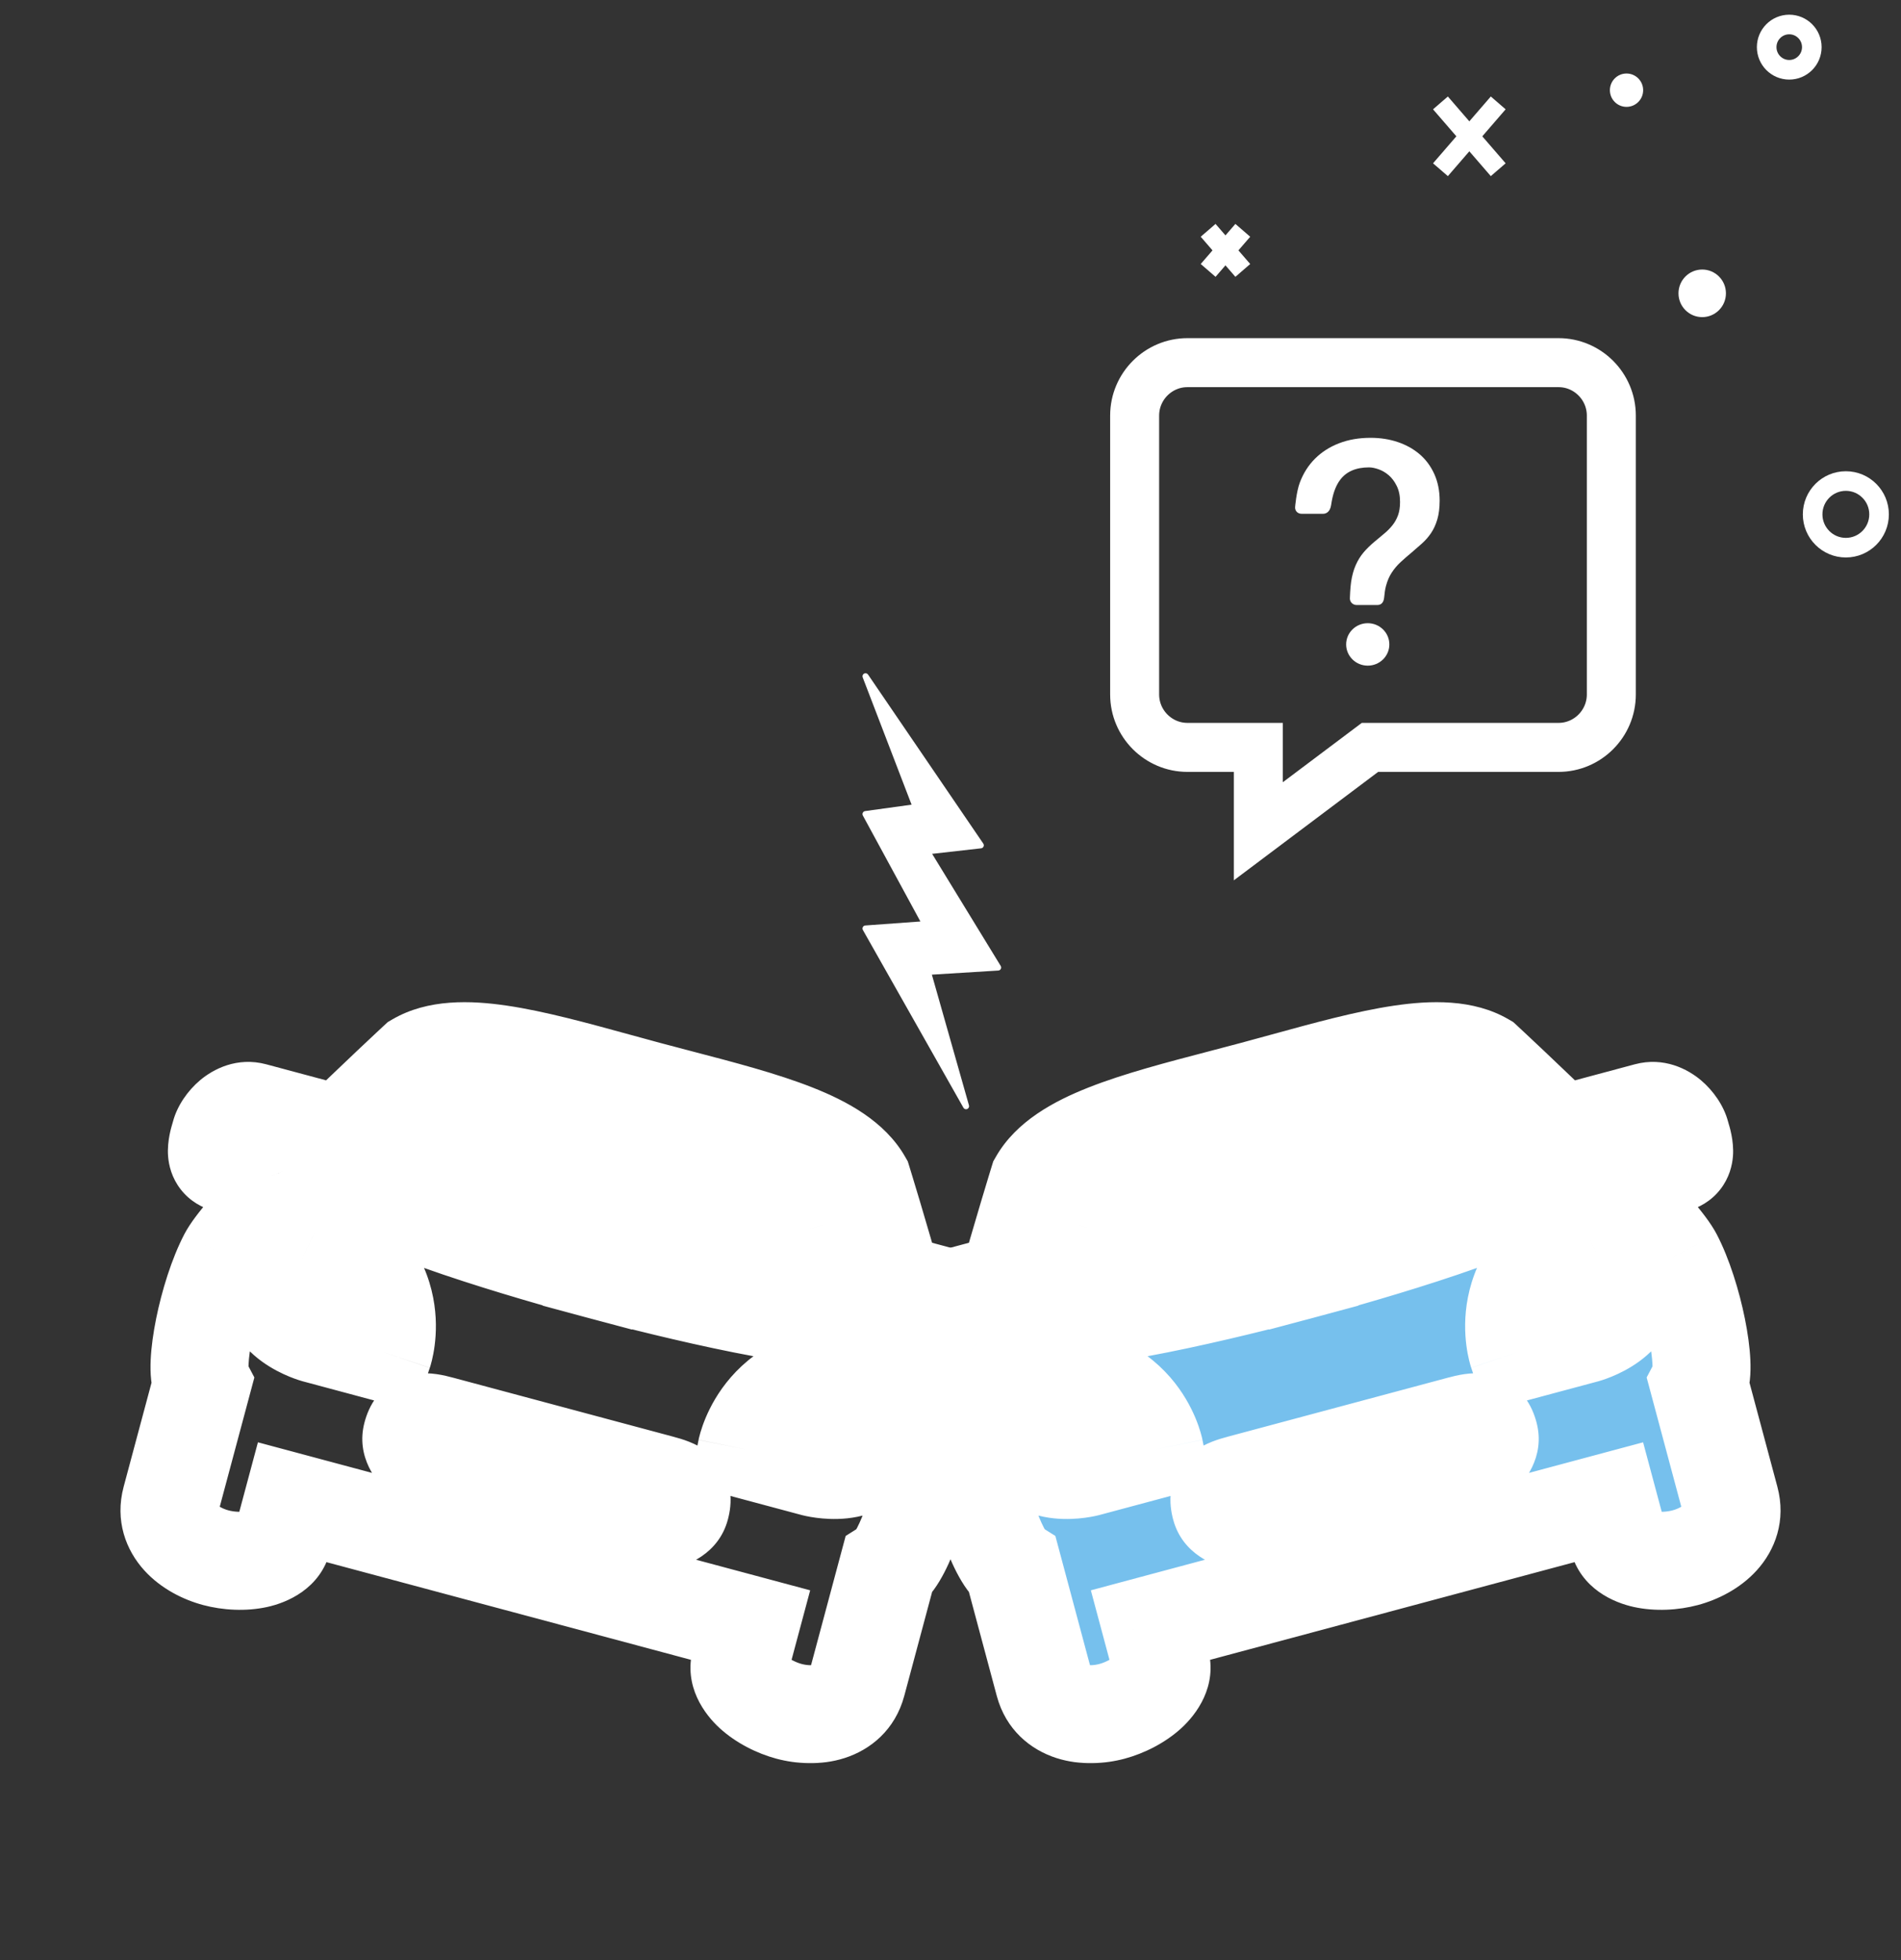 <svg width="194" height="200" viewBox="0 0 194 200" fill="none" xmlns="http://www.w3.org/2000/svg">
<rect x="0" y="0" width="194" height="200" fill="#333333" stroke="none"/>
<path d="M147 17.316L152.895 10.5" stroke="white" stroke-width="2"/>
<path d="M152.895 17.316L147 10.5" stroke="white" stroke-width="2"/>
<mask id="path-3-outside-1_3412_4969" maskUnits="userSpaceOnUse" x="11.297" y="101.252" width="96" height="79" fill="black">
<rect fill="white" x="11.297" y="101.252" width="96" height="79"/>
<path fill-rule="evenodd" clip-rule="evenodd" d="M101.726 136.934C101.978 135.995 101.635 133.718 99.927 133.261L92.936 131.387L91.454 132.184C89.747 126.055 88.027 120.5 88.027 120.5C85.664 116.367 78.136 114.397 69.31 112.088C68.27 111.816 67.213 111.54 66.145 111.254C65.074 110.966 64.019 110.677 62.981 110.392C54.184 107.979 46.683 105.921 42.57 108.32C42.57 108.32 38.303 112.271 33.76 116.725L32.875 115.294L25.885 113.421C24.176 112.963 22.741 114.763 22.489 115.702C22.465 115.793 22.436 115.891 22.407 115.993C22.13 116.953 21.727 118.353 23.13 118.729L27.73 119.961L28.533 121.987C25.959 124.668 23.88 127.024 23.248 128.232C21.199 132.151 19.738 139.466 20.622 141.14L17.45 152.979C16.61 156.113 19.376 158.22 22.017 158.928C24.657 159.635 28.261 159.235 28.849 157.04L29.857 153.28L76.557 165.793L75.549 169.553C74.961 171.748 77.882 173.897 80.523 174.604C83.164 175.312 86.612 174.87 87.452 171.736L90.624 159.897C92.227 158.889 94.619 151.824 94.805 147.405C94.861 146.043 94.238 142.963 93.35 139.355L95.057 138.002L99.657 139.234C101.061 139.61 101.412 138.196 101.652 137.227C101.678 137.123 101.702 137.025 101.726 136.934ZM76.192 147.894L83.053 149.733C83.053 149.733 88.55 151.213 89.693 146.946C90.931 142.323 89.934 140.351 88.397 140.248C77.879 139.546 76.192 147.894 76.192 147.894ZM64.38 155.13C66.28 155.639 69.041 155.272 69.449 153.749C69.857 152.225 69.118 151.869 67.365 151.399L45.014 145.41C43.261 144.941 42.441 144.879 42.033 146.403C41.625 147.926 43.833 149.624 45.733 150.133L64.38 155.13ZM42.906 113.28C46.055 110.244 47.175 110.551 51.16 111.646C52.004 111.878 52.977 112.145 54.124 112.423C59.396 113.701 63.408 114.857 64.788 115.265L64.784 115.279C64.784 115.279 64.876 115.301 65.048 115.342C65.219 115.393 65.31 115.42 65.31 115.42L65.313 115.406C66.713 115.742 70.766 116.747 75.969 118.276C77.102 118.609 78.078 118.864 78.925 119.086C82.924 120.13 84.047 120.424 85.256 124.628C86.017 127.272 88.271 134.504 88.271 134.504C82.077 135.125 64.728 130.555 61.488 129.681L61.489 129.68C61.489 129.68 61.396 129.655 61.225 129.61C61.056 129.564 60.963 129.539 60.963 129.539L60.963 129.54C57.72 128.677 40.411 123.96 35.357 120.325C35.357 120.325 40.925 115.19 42.906 113.28ZM39.123 137.961L32.262 136.123C32.262 136.123 26.761 134.656 27.905 130.39C29.143 125.768 30.993 124.558 32.376 125.238C41.836 129.888 39.123 137.961 39.123 137.961Z"/>
</mask>
<path d="M99.927 133.261L98.633 138.09V138.09L99.927 133.261ZM101.726 136.934L106.556 138.228L101.726 136.934ZM92.936 131.387L94.23 126.558L92.314 126.044L90.568 126.984L92.936 131.387ZM91.454 132.184L86.637 133.526L88.315 139.549L93.822 136.588L91.454 132.184ZM88.027 120.5L92.804 119.022L92.641 118.496L92.368 118.019L88.027 120.5ZM69.31 112.088L68.044 116.925L69.31 112.088ZM66.145 111.254L64.846 116.083L64.855 116.085L66.145 111.254ZM62.981 110.392L61.658 115.214V115.214L62.981 110.392ZM42.57 108.32L40.051 104.001L39.576 104.278L39.172 104.651L42.57 108.32ZM33.76 116.725L29.507 119.355L32.796 124.673L37.26 120.295L33.76 116.725ZM32.875 115.294L37.128 112.664L36.085 110.978L34.169 110.464L32.875 115.294ZM25.885 113.421L24.591 118.251L25.885 113.421ZM22.489 115.702L27.318 116.997L22.489 115.702ZM22.407 115.993L17.602 114.608L22.407 115.993ZM23.13 118.729L24.424 113.899L23.13 118.729ZM27.73 119.961L32.379 118.12L31.453 115.783L29.025 115.132L27.73 119.961ZM28.533 121.987L32.14 125.449L34.364 123.132L33.181 120.146L28.533 121.987ZM23.248 128.232L18.817 125.914L18.817 125.915L23.248 128.232ZM20.622 141.14L25.452 142.434L25.959 140.54L25.044 138.806L20.622 141.14ZM17.45 152.979L22.28 154.273L17.45 152.979ZM28.849 157.04L33.679 158.334L28.849 157.04ZM29.857 153.28L31.151 148.45L26.322 147.156L25.027 151.986L29.857 153.28ZM76.557 165.793L81.386 167.087L82.68 162.257L77.851 160.963L76.557 165.793ZM75.549 169.553L80.379 170.848L75.549 169.553ZM80.523 174.604L79.228 179.434L80.523 174.604ZM87.452 171.736L82.622 170.442L87.452 171.736ZM90.624 159.897L87.962 155.665L86.302 156.709L85.794 158.603L90.624 159.897ZM94.805 147.405L99.8 147.615L99.8 147.613L94.805 147.405ZM93.35 139.355L90.245 135.436L87.727 137.431L88.495 140.549L93.35 139.355ZM95.057 138.002L96.352 133.172L93.923 132.521L91.952 134.083L95.057 138.002ZM99.657 139.234L100.952 134.405H100.952L99.657 139.234ZM101.652 137.227L106.505 138.43L106.505 138.43L101.652 137.227ZM83.053 149.733L84.353 144.905L84.347 144.903L83.053 149.733ZM76.192 147.894L71.291 146.904L70.36 151.508L74.897 152.724L76.192 147.894ZM89.693 146.946L84.863 145.652L89.693 146.946ZM88.397 140.248L88.733 135.259L88.73 135.259L88.397 140.248ZM64.38 155.13L65.675 150.3L64.38 155.13ZM69.449 153.749L64.619 152.455L69.449 153.749ZM67.365 151.399L68.659 146.57L67.365 151.399ZM45.014 145.41L43.72 150.24H43.72L45.014 145.41ZM42.033 146.403L37.203 145.109L42.033 146.403ZM45.733 150.133L44.439 154.963L45.733 150.133ZM51.16 111.646L49.836 116.467V116.467L51.16 111.646ZM42.906 113.28L46.377 116.879L46.377 116.879L42.906 113.28ZM54.124 112.423L52.947 117.282L52.947 117.282L54.124 112.423ZM64.788 115.265L69.617 116.56L70.879 111.853L66.206 110.471L64.788 115.265ZM64.784 115.279L59.955 113.985L58.623 118.952L63.626 120.143L64.784 115.279ZM65.048 115.342L66.486 110.553L66.342 110.51L66.196 110.475L65.048 115.342ZM65.31 115.42L63.881 120.212L68.808 121.681L70.139 116.715L65.31 115.42ZM65.313 115.406L66.482 110.545L61.745 109.406L60.484 114.112L65.313 115.406ZM75.969 118.276L74.56 123.074L74.56 123.074L75.969 118.276ZM78.925 119.086L77.661 123.923H77.661L78.925 119.086ZM85.256 124.628L80.451 126.009L80.451 126.01L85.256 124.628ZM88.271 134.504L88.77 139.479L94.869 138.867L93.045 133.016L88.271 134.504ZM61.488 129.681L56.658 128.391L55.371 133.21L60.187 134.509L61.488 129.681ZM61.489 129.68L66.32 130.97L67.609 126.143L62.783 124.85L61.489 129.68ZM61.225 129.61L59.894 134.43L59.931 134.44L59.967 134.45L61.225 129.61ZM60.963 129.539L62.257 124.709L57.425 123.415L56.133 128.247L60.963 129.539ZM60.963 129.54L59.676 134.372L64.503 135.657L65.793 130.832L60.963 129.54ZM35.357 120.325L31.967 116.65L27.461 120.805L32.437 124.385L35.357 120.325ZM32.262 136.123L33.556 131.293L33.55 131.292L32.262 136.123ZM39.123 137.961L37.829 142.791L42.366 144.007L43.862 139.554L39.123 137.961ZM27.905 130.39L23.075 129.095L27.905 130.39ZM32.376 125.238L30.169 129.724L30.17 129.725L32.376 125.238ZM98.633 138.09C97.34 137.744 96.911 136.759 96.857 136.611C96.818 136.503 96.807 136.426 96.803 136.36C96.801 136.336 96.779 136.077 96.897 135.64L106.556 138.228C106.989 136.614 106.819 134.759 106.266 133.223C105.677 131.586 104.222 129.235 101.221 128.431L98.633 138.09ZM91.642 136.217L98.633 138.09L101.221 128.431L94.23 126.558L91.642 136.217ZM93.822 136.588L95.304 135.791L90.568 126.984L89.086 127.781L93.822 136.588ZM88.027 120.5C83.251 121.979 83.251 121.979 83.251 121.979C83.251 121.979 83.251 121.979 83.251 121.979C83.251 121.979 83.251 121.979 83.251 121.979C83.251 121.98 83.251 121.98 83.252 121.982C83.252 121.984 83.254 121.988 83.255 121.993C83.258 122.002 83.263 122.018 83.269 122.038C83.282 122.078 83.3 122.139 83.325 122.22C83.374 122.38 83.447 122.617 83.54 122.921C83.725 123.53 83.991 124.407 84.309 125.474C84.947 127.61 85.794 130.5 86.637 133.526L96.271 130.843C95.406 127.739 94.54 124.787 93.891 122.614C93.567 121.526 93.296 120.631 93.105 120.006C93.01 119.694 92.935 119.45 92.884 119.282C92.858 119.199 92.838 119.134 92.825 119.09C92.818 119.069 92.813 119.052 92.809 119.04C92.808 119.034 92.806 119.03 92.805 119.027C92.805 119.025 92.804 119.024 92.804 119.023C92.804 119.023 92.804 119.023 92.804 119.022C92.804 119.022 92.804 119.022 92.804 119.022C92.804 119.022 92.804 119.022 88.027 120.5ZM68.044 116.925C72.55 118.104 76.313 119.097 79.253 120.26C82.36 121.489 83.406 122.491 83.686 122.982L92.368 118.019C90.285 114.376 86.386 112.327 82.931 110.961C79.31 109.528 74.895 108.381 70.575 107.251L68.044 116.925ZM64.855 116.085C65.938 116.374 67.007 116.654 68.044 116.925L70.575 107.251C69.534 106.978 68.489 106.705 67.434 106.423L64.855 116.085ZM61.658 115.214C62.694 115.498 63.762 115.791 64.846 116.083L67.443 106.426C66.387 106.142 65.343 105.855 64.303 105.57L61.658 115.214ZM45.088 112.639C45.577 112.354 46.983 112.009 50.287 112.498C53.413 112.96 57.167 113.982 61.658 115.214L64.303 105.57C59.998 104.389 55.602 103.175 51.751 102.606C48.076 102.062 43.676 101.887 40.051 104.001L45.088 112.639ZM37.26 120.295C39.503 118.096 41.682 116.018 43.303 114.486C44.112 113.721 44.78 113.095 45.245 112.66C45.478 112.443 45.659 112.274 45.782 112.16C45.844 112.103 45.89 112.059 45.921 112.031C45.937 112.016 45.949 112.005 45.956 111.998C45.96 111.995 45.963 111.992 45.965 111.991C45.965 111.99 45.966 111.989 45.967 111.989C45.967 111.989 45.967 111.989 45.967 111.989C45.967 111.988 45.967 111.989 45.967 111.988C45.967 111.989 45.967 111.989 42.57 108.32C39.172 104.651 39.172 104.651 39.172 104.651C39.172 104.651 39.172 104.652 39.172 104.652C39.172 104.652 39.171 104.652 39.171 104.652C39.17 104.653 39.169 104.654 39.168 104.655C39.166 104.657 39.163 104.66 39.158 104.664C39.149 104.673 39.136 104.685 39.12 104.7C39.086 104.731 39.037 104.777 38.972 104.837C38.844 104.956 38.657 105.13 38.419 105.353C37.942 105.799 37.259 106.438 36.434 107.218C34.786 108.776 32.56 110.899 30.259 113.155L37.26 120.295ZM28.622 117.923L29.507 119.355L38.013 114.096L37.128 112.664L28.622 117.923ZM24.591 118.251L31.581 120.124L34.169 110.464L27.179 108.591L24.591 118.251ZM27.318 116.997C27.201 117.434 27.053 117.647 27.04 117.667C27.003 117.723 26.955 117.783 26.867 117.857C26.745 117.96 25.882 118.597 24.591 118.251L27.179 108.591C24.179 107.788 21.744 109.095 20.414 110.218C19.166 111.272 18.092 112.794 17.659 114.408L27.318 116.997ZM27.211 117.378C27.238 117.286 27.28 117.141 27.318 116.997L17.659 114.408C17.649 114.445 17.635 114.495 17.602 114.608L27.211 117.378ZM24.424 113.899C24.911 114.03 25.692 114.386 26.329 115.203C26.94 115.987 27.091 116.775 27.124 117.194C27.153 117.58 27.098 117.808 27.107 117.76C27.115 117.72 27.134 117.646 27.211 117.378L17.602 114.608C17.529 114.863 17.03 116.373 17.153 117.966C17.226 118.901 17.522 120.17 18.443 121.352C19.391 122.568 20.648 123.24 21.836 123.558L24.424 113.899ZM29.025 115.132L24.424 113.899L21.836 123.558L26.436 124.791L29.025 115.132ZM33.181 120.146L32.379 118.12L23.082 121.803L23.884 123.828L33.181 120.146ZM27.678 130.549C27.654 130.595 27.72 130.468 27.98 130.121C28.218 129.803 28.543 129.4 28.96 128.914C29.794 127.94 30.885 126.757 32.14 125.449L24.925 118.524C23.607 119.898 22.372 121.233 21.364 122.41C20.451 123.476 19.426 124.751 18.817 125.914L27.678 130.549ZM25.044 138.806C25.36 139.405 25.379 139.827 25.367 139.716C25.364 139.686 25.352 139.523 25.366 139.195C25.396 138.544 25.514 137.617 25.736 136.518C26.191 134.266 26.946 131.95 27.679 130.548L18.817 125.915C17.501 128.432 16.501 131.733 15.934 134.537C15.646 135.967 15.437 137.427 15.377 138.741C15.347 139.395 15.35 140.109 15.428 140.814C15.497 141.44 15.664 142.457 16.201 143.474L25.044 138.806ZM22.28 154.273L25.452 142.434L15.793 139.846L12.62 151.685L22.28 154.273ZM23.311 154.098C23.027 154.022 22.749 153.91 22.515 153.779C22.277 153.645 22.16 153.535 22.126 153.498C22.099 153.469 22.19 153.558 22.252 153.779C22.282 153.887 22.297 153.997 22.297 154.1C22.297 154.201 22.283 154.262 22.28 154.273L12.62 151.685C11.692 155.149 12.856 158.169 14.731 160.229C16.451 162.119 18.736 163.225 20.723 163.758L23.311 154.098ZM24.02 155.746C24.217 155.009 24.664 154.535 24.969 154.314C25.219 154.132 25.327 154.146 25.132 154.188C24.96 154.226 24.675 154.258 24.308 154.244C23.946 154.23 23.596 154.175 23.311 154.098L20.723 163.758C22.709 164.29 25.087 164.436 27.273 163.957C29.266 163.52 32.66 162.137 33.679 158.334L24.02 155.746ZM25.027 151.986L24.02 155.746L33.679 158.334L34.687 154.574L25.027 151.986ZM80.379 170.848L81.386 167.087L71.727 164.499L70.719 168.259L80.379 170.848ZM81.817 169.775C81.531 169.698 81.201 169.571 80.88 169.402C80.556 169.231 80.325 169.061 80.194 168.942C80.047 168.808 80.147 168.85 80.273 169.133C80.427 169.476 80.576 170.11 80.379 170.848L70.719 168.259C69.701 172.062 71.948 174.956 73.456 176.331C75.11 177.839 77.242 178.902 79.228 179.434L81.817 169.775ZM82.622 170.442C82.625 170.431 82.643 170.371 82.694 170.283C82.745 170.195 82.813 170.107 82.893 170.028C83.057 169.868 83.18 169.836 83.143 169.848C83.095 169.863 82.939 169.9 82.666 169.896C82.398 169.893 82.1 169.851 81.817 169.775L79.228 179.434C81.215 179.966 83.747 180.151 86.183 179.374C88.836 178.528 91.353 176.494 92.281 173.03L82.622 170.442ZM85.794 158.603L82.622 170.442L92.281 173.03L95.454 161.191L85.794 158.603ZM89.809 147.195C89.743 148.776 89.238 151.16 88.506 153.337C88.149 154.399 87.788 155.262 87.488 155.84C87.337 156.132 87.245 156.267 87.227 156.292C87.161 156.381 87.389 156.025 87.962 155.665L93.286 164.129C94.26 163.517 94.913 162.72 95.286 162.212C95.706 161.64 96.065 161.024 96.366 160.442C96.972 159.274 97.521 157.905 97.985 156.523C98.897 153.811 99.681 150.452 99.8 147.615L89.809 147.195ZM88.495 140.549C88.928 142.309 89.281 143.88 89.516 145.14C89.634 145.769 89.714 146.281 89.762 146.675C89.813 147.106 89.807 147.248 89.809 147.197L99.8 147.613C99.855 146.302 99.604 144.686 99.347 143.305C99.062 141.782 98.66 140.008 98.205 138.16L88.495 140.549ZM91.952 134.083L90.245 135.436L96.456 143.273L98.163 141.92L91.952 134.083ZM100.952 134.405L96.352 133.172L93.763 142.831L98.363 144.064L100.952 134.405ZM96.799 136.024C96.732 136.295 96.711 136.369 96.698 136.407C96.682 136.453 96.748 136.228 96.967 135.909C97.204 135.562 97.729 134.955 98.65 134.582C99.61 134.192 100.465 134.274 100.952 134.405L98.363 144.064C99.552 144.382 100.977 144.428 102.405 143.85C103.794 143.287 104.685 142.336 105.215 141.562C106.118 140.245 106.441 138.687 106.505 138.43L96.799 136.024ZM96.897 135.64C96.858 135.785 96.822 135.931 96.799 136.024L106.505 138.43C106.534 138.315 106.546 138.265 106.556 138.228L96.897 135.64ZM84.347 144.903L77.486 143.065L74.897 152.724L81.759 154.562L84.347 144.903ZM84.863 145.652C84.862 145.657 84.89 145.555 84.995 145.407C85.1 145.258 85.23 145.137 85.355 145.051C85.576 144.901 85.657 144.941 85.409 144.968C85.177 144.993 84.882 144.981 84.599 144.942C84.471 144.925 84.373 144.906 84.322 144.895C84.297 144.89 84.285 144.887 84.289 144.888C84.291 144.889 84.297 144.89 84.308 144.893C84.313 144.894 84.319 144.896 84.327 144.898C84.331 144.899 84.335 144.9 84.339 144.901C84.341 144.902 84.343 144.902 84.346 144.903C84.347 144.903 84.348 144.904 84.349 144.904C84.351 144.904 84.353 144.905 83.053 149.733C81.753 154.561 81.755 154.561 81.757 154.562C81.757 154.562 81.759 154.563 81.761 154.563C81.763 154.564 81.766 154.564 81.769 154.565C81.775 154.567 81.781 154.568 81.787 154.57C81.8 154.573 81.814 154.577 81.829 154.581C81.861 154.589 81.898 154.598 81.94 154.608C82.025 154.629 82.133 154.654 82.261 154.681C82.514 154.734 82.855 154.798 83.26 154.852C84.043 154.958 85.194 155.049 86.479 154.911C87.748 154.774 89.418 154.385 90.991 153.312C92.668 152.168 93.931 150.447 94.522 148.24L84.863 145.652ZM88.061 145.236C87.359 145.189 86.603 144.897 86.005 144.339C85.452 143.821 85.287 143.313 85.252 143.181C85.219 143.057 85.271 143.169 85.24 143.626C85.21 144.069 85.109 144.732 84.863 145.652L94.522 148.24C95.235 145.58 95.531 142.936 94.919 140.623C94.598 139.408 93.972 138.098 92.838 137.037C91.661 135.935 90.204 135.358 88.733 135.259L88.061 145.236ZM76.192 147.894C81.092 148.885 81.092 148.888 81.091 148.891C81.091 148.891 81.09 148.894 81.09 148.896C81.089 148.9 81.089 148.903 81.088 148.907C81.086 148.914 81.085 148.92 81.084 148.926C81.081 148.938 81.079 148.949 81.077 148.957C81.073 148.975 81.071 148.985 81.07 148.99C81.067 148.998 81.071 148.983 81.082 148.947C81.103 148.873 81.151 148.725 81.233 148.529C81.401 148.126 81.684 147.594 82.125 147.087C82.841 146.262 84.376 144.991 88.064 145.237L88.73 135.259C81.9 134.803 77.332 137.355 74.575 140.529C73.279 142.021 72.483 143.532 72.006 144.673C71.766 145.248 71.599 145.747 71.487 146.127C71.431 146.318 71.388 146.481 71.356 146.612C71.34 146.677 71.327 146.735 71.316 146.783C71.311 146.808 71.306 146.83 71.302 146.85C71.3 146.86 71.298 146.87 71.296 146.879C71.295 146.883 71.294 146.887 71.293 146.892C71.293 146.894 71.292 146.897 71.292 146.898C71.291 146.901 71.291 146.904 76.192 147.894ZM64.619 152.455C64.892 151.436 65.518 150.838 65.897 150.574C66.237 150.338 66.453 150.306 66.385 150.321C66.345 150.33 66.222 150.349 66.043 150.344C65.864 150.34 65.731 150.315 65.675 150.3L63.086 159.959C64.787 160.415 66.77 160.481 68.563 160.081C70.02 159.756 73.319 158.624 74.279 155.043L64.619 152.455ZM66.07 156.229C66.261 156.28 66.398 156.319 66.502 156.351C66.607 156.383 66.644 156.398 66.637 156.395C66.632 156.393 66.538 156.356 66.394 156.273C66.249 156.188 66.015 156.035 65.758 155.789C65.154 155.21 64.731 154.416 64.6 153.567C64.545 153.204 64.555 152.916 64.573 152.739C64.59 152.564 64.617 152.462 64.619 152.455L74.279 155.043C74.475 154.311 74.669 153.248 74.484 152.043C74.274 150.684 73.634 149.486 72.677 148.569C71.836 147.763 70.92 147.337 70.338 147.105C69.737 146.866 69.121 146.693 68.659 146.57L66.07 156.229ZM46.862 147.697C46.86 147.705 46.833 147.807 46.76 147.967C46.687 148.13 46.552 148.385 46.322 148.671C45.783 149.341 45.02 149.817 44.208 150.016C43.863 150.1 43.584 150.116 43.416 150.116C43.251 150.116 43.151 150.102 43.145 150.101C43.138 150.1 43.178 150.105 43.285 150.13C43.391 150.154 43.53 150.189 43.72 150.24L46.308 140.581C45.846 140.457 45.226 140.298 44.587 140.205C43.966 140.115 42.96 140.026 41.83 140.303C40.543 140.618 39.389 141.334 38.527 142.407C37.763 143.358 37.4 144.375 37.203 145.109L46.862 147.697ZM47.027 145.303C46.971 145.288 46.843 145.243 46.686 145.158C46.528 145.072 46.43 144.994 46.4 144.966C46.349 144.919 46.52 145.054 46.696 145.429C46.892 145.846 47.136 146.678 46.862 147.697L37.203 145.109C36.243 148.691 38.536 151.321 39.635 152.33C40.988 153.573 42.738 154.507 44.439 154.963L47.027 145.303ZM52.484 106.824C50.882 106.384 48.45 105.619 46.019 105.963C43.198 106.362 41.157 108.02 39.435 109.681L46.377 116.879C47.804 115.503 47.897 115.797 47.42 115.864C47.26 115.887 47.276 115.844 47.702 115.925C48.175 116.015 48.775 116.176 49.836 116.467L52.484 106.824ZM55.302 107.564C54.236 107.305 53.329 107.057 52.484 106.824L49.836 116.467C50.679 116.699 51.717 116.984 52.947 117.282L55.302 107.564ZM66.206 110.471C64.769 110.045 60.674 108.866 55.302 107.564L52.947 117.282C58.117 118.536 62.047 119.668 63.369 120.06L66.206 110.471ZM69.614 116.574L69.617 116.56L59.958 113.971L59.955 113.985L69.614 116.574ZM66.196 110.475C66.112 110.456 66.048 110.44 66.005 110.43C65.984 110.425 65.968 110.421 65.957 110.419C65.952 110.418 65.948 110.417 65.945 110.416C65.944 110.416 65.943 110.416 65.943 110.415C65.943 110.415 65.942 110.415 65.942 110.415C65.942 110.415 65.942 110.415 65.942 110.415C65.942 110.415 65.942 110.415 65.942 110.415C65.942 110.415 65.942 110.415 65.942 110.415C65.942 110.415 65.942 110.415 65.942 110.415C65.942 110.415 65.942 110.415 64.784 115.279C63.626 120.143 63.626 120.143 63.626 120.143C63.626 120.143 63.626 120.143 63.626 120.143C63.626 120.143 63.626 120.143 63.626 120.143C63.626 120.143 63.626 120.143 63.626 120.143C63.626 120.143 63.626 120.143 63.626 120.143C63.627 120.144 63.627 120.144 63.627 120.144C63.628 120.144 63.63 120.144 63.631 120.145C63.635 120.145 63.639 120.147 63.645 120.148C63.657 120.151 63.675 120.155 63.698 120.161C63.745 120.172 63.812 120.188 63.9 120.208L66.196 110.475ZM65.31 115.42C66.738 110.629 66.738 110.629 66.738 110.629C66.738 110.629 66.738 110.629 66.739 110.629C66.739 110.629 66.739 110.629 66.739 110.629C66.739 110.629 66.739 110.629 66.739 110.629C66.739 110.629 66.739 110.629 66.738 110.629C66.738 110.629 66.738 110.629 66.738 110.628C66.737 110.628 66.737 110.628 66.735 110.628C66.733 110.627 66.729 110.626 66.724 110.624C66.713 110.621 66.697 110.616 66.676 110.61C66.633 110.597 66.57 110.578 66.486 110.553L63.611 120.131C63.697 120.157 63.764 120.177 63.81 120.19C63.833 120.197 63.85 120.202 63.862 120.206C63.868 120.208 63.872 120.209 63.876 120.21C63.877 120.211 63.878 120.211 63.879 120.211C63.88 120.211 63.88 120.211 63.88 120.212C63.88 120.212 63.88 120.212 63.881 120.212C63.881 120.212 63.881 120.212 63.881 120.212C63.881 120.212 63.881 120.212 63.881 120.212C63.881 120.212 63.881 120.212 63.881 120.212C63.881 120.212 63.881 120.212 65.31 115.42ZM60.484 114.112L60.48 114.126L70.139 116.715L70.143 116.701L60.484 114.112ZM77.379 113.479C72.076 111.921 67.94 110.895 66.482 110.545L64.145 120.268C65.486 120.59 69.455 121.574 74.56 123.074L77.379 113.479ZM80.189 114.248C79.341 114.026 78.431 113.788 77.379 113.479L74.56 123.074C75.773 123.43 76.815 123.702 77.661 123.923L80.189 114.248ZM90.061 123.246C89.4 120.947 88.462 118.491 86.219 116.735C84.286 115.221 81.797 114.668 80.189 114.248L77.661 123.923C78.726 124.201 79.326 124.362 79.781 124.521C80.189 124.664 80.182 124.709 80.055 124.609C79.675 124.312 79.903 124.104 80.451 126.009L90.061 123.246ZM88.271 134.504C93.045 133.016 93.045 133.016 93.045 133.015C93.045 133.015 93.045 133.015 93.045 133.015C93.045 133.015 93.044 133.015 93.044 133.014C93.044 133.014 93.044 133.012 93.043 133.011C93.042 133.007 93.041 133.002 93.038 132.995C93.034 132.982 93.028 132.962 93.02 132.935C93.003 132.882 92.979 132.803 92.947 132.702C92.884 132.5 92.794 132.209 92.682 131.85C92.46 131.133 92.155 130.15 91.827 129.085C91.165 126.937 90.426 124.514 90.061 123.246L80.451 126.01C80.847 127.385 81.615 129.901 82.27 132.029C82.601 133.103 82.908 134.093 83.132 134.815C83.244 135.176 83.335 135.469 83.399 135.673C83.43 135.775 83.455 135.855 83.472 135.909C83.481 135.936 83.487 135.957 83.491 135.971C83.493 135.977 83.495 135.983 83.496 135.986C83.497 135.988 83.497 135.99 83.498 135.99C83.498 135.991 83.498 135.991 83.498 135.992C83.498 135.992 83.498 135.992 83.498 135.992C83.498 135.992 83.498 135.992 88.271 134.504ZM60.187 134.509C61.841 134.955 67.087 136.342 72.731 137.543C75.55 138.143 78.528 138.71 81.239 139.087C83.841 139.449 86.589 139.697 88.77 139.479L87.773 129.529C86.857 129.621 85.113 129.53 82.618 129.183C80.233 128.851 77.51 128.336 74.813 127.762C69.424 126.615 64.375 125.281 62.79 124.853L60.187 134.509ZM56.658 128.39L56.658 128.391L66.319 130.971L66.32 130.97L56.658 128.39ZM59.967 134.45C60.046 134.47 60.106 134.486 60.144 134.496C60.164 134.501 60.178 134.505 60.186 134.507C60.19 134.508 60.193 134.509 60.195 134.509C60.195 134.51 60.196 134.51 60.196 134.51C60.196 134.51 60.196 134.51 60.195 134.51C60.195 134.51 60.195 134.51 60.195 134.509C60.195 134.509 60.195 134.509 60.195 134.509C60.195 134.509 60.195 134.509 60.195 134.509C60.195 134.509 60.195 134.509 60.195 134.509C60.195 134.509 60.195 134.509 61.489 129.68C62.783 124.85 62.783 124.85 62.783 124.85C62.783 124.85 62.783 124.85 62.783 124.85C62.783 124.85 62.783 124.85 62.783 124.85C62.782 124.85 62.782 124.85 62.782 124.85C62.782 124.85 62.782 124.85 62.782 124.85C62.781 124.85 62.78 124.849 62.78 124.849C62.778 124.849 62.776 124.848 62.774 124.848C62.77 124.847 62.764 124.845 62.757 124.843C62.743 124.839 62.723 124.834 62.698 124.827C62.647 124.814 62.575 124.795 62.483 124.771L59.967 134.45ZM60.963 129.539C59.669 134.369 59.669 134.369 59.669 134.369C59.669 134.369 59.669 134.369 59.669 134.369C59.669 134.369 59.669 134.368 59.669 134.368C59.669 134.368 59.669 134.368 59.669 134.368C59.669 134.368 59.669 134.368 59.668 134.368C59.668 134.368 59.668 134.368 59.668 134.368C59.668 134.368 59.669 134.368 59.669 134.369C59.671 134.369 59.674 134.37 59.678 134.371C59.686 134.373 59.7 134.377 59.719 134.382C59.758 134.392 59.817 134.409 59.894 134.43L62.556 124.791C62.465 124.766 62.393 124.746 62.342 124.732C62.317 124.725 62.297 124.72 62.283 124.716C62.276 124.714 62.27 124.713 62.266 124.712C62.264 124.711 62.262 124.71 62.26 124.71C62.26 124.71 62.259 124.71 62.259 124.71C62.258 124.71 62.258 124.709 62.258 124.709C62.258 124.709 62.258 124.709 62.258 124.709C62.258 124.709 62.257 124.709 62.257 124.709C62.257 124.709 62.257 124.709 62.257 124.709C62.257 124.709 62.257 124.709 60.963 129.539ZM65.793 130.832L65.793 130.831L56.133 128.247L56.133 128.248L65.793 130.832ZM32.437 124.385C34.217 125.665 36.721 126.824 39.155 127.811C41.692 128.84 44.554 129.838 47.295 130.728C52.784 132.51 58.02 133.931 59.676 134.372L62.249 124.709C60.663 124.286 55.623 122.918 50.383 121.216C47.76 120.365 45.145 119.449 42.913 118.544C40.579 117.597 39.024 116.804 38.276 116.266L32.437 124.385ZM39.435 109.681C38.485 110.597 36.634 112.325 34.986 113.855C34.17 114.613 33.415 115.312 32.863 115.822C32.588 116.077 32.364 116.284 32.208 116.427C32.13 116.499 32.07 116.555 32.029 116.593C32.009 116.611 31.993 116.626 31.983 116.635C31.977 116.64 31.974 116.644 31.971 116.646C31.97 116.648 31.969 116.648 31.968 116.649C31.968 116.649 31.967 116.65 31.967 116.65C31.967 116.65 31.967 116.65 31.967 116.65C31.967 116.65 31.967 116.65 35.357 120.325C38.747 124.001 38.747 124.001 38.747 124.001C38.747 124.001 38.747 124.001 38.747 124.001C38.747 124 38.747 124 38.748 124C38.748 123.999 38.749 123.998 38.751 123.997C38.754 123.994 38.758 123.991 38.763 123.986C38.774 123.976 38.79 123.961 38.811 123.942C38.852 123.903 38.913 123.847 38.992 123.775C39.149 123.63 39.375 123.421 39.652 123.164C40.207 122.651 40.968 121.947 41.791 121.183C43.423 119.667 45.346 117.873 46.377 116.879L39.435 109.681ZM30.968 140.952L37.829 142.791L40.417 133.132L33.556 131.293L30.968 140.952ZM23.075 129.095C22.483 131.303 22.717 133.424 23.598 135.253C24.423 136.969 25.674 138.141 26.705 138.894C27.749 139.656 28.791 140.153 29.523 140.453C29.901 140.608 30.227 140.723 30.474 140.804C30.598 140.844 30.703 140.877 30.787 140.901C30.829 140.914 30.866 140.924 30.897 140.933C30.913 140.937 30.927 140.941 30.939 140.945C30.946 140.947 30.952 140.948 30.957 140.95C30.96 140.95 30.963 140.951 30.966 140.952C30.967 140.952 30.969 140.953 30.969 140.953C30.971 140.953 30.973 140.954 32.262 136.123C33.55 131.292 33.552 131.292 33.554 131.293C33.554 131.293 33.556 131.293 33.557 131.294C33.559 131.294 33.562 131.295 33.564 131.295C33.568 131.296 33.572 131.298 33.576 131.299C33.583 131.301 33.59 131.302 33.595 131.304C33.605 131.307 33.611 131.308 33.613 131.309C33.617 131.31 33.606 131.307 33.581 131.299C33.532 131.283 33.438 131.25 33.318 131.201C33.053 131.093 32.792 130.956 32.604 130.818C32.402 130.671 32.493 130.676 32.609 130.917C32.674 131.054 32.726 131.224 32.743 131.406C32.759 131.586 32.733 131.689 32.734 131.684L23.075 129.095ZM34.582 120.751C33.259 120.1 31.707 119.87 30.135 120.236C28.622 120.588 27.425 121.409 26.539 122.301C24.854 123.998 23.788 126.436 23.075 129.095L32.734 131.684C32.98 130.764 33.225 130.139 33.42 129.741C33.622 129.33 33.723 129.259 33.633 129.35C33.537 129.446 33.139 129.804 32.401 129.976C31.603 130.161 30.801 130.035 30.169 129.724L34.582 120.751ZM39.123 137.961C43.862 139.554 43.864 139.551 43.864 139.548C43.865 139.547 43.866 139.544 43.867 139.542C43.868 139.538 43.869 139.534 43.871 139.53C43.873 139.521 43.877 139.512 43.88 139.502C43.886 139.482 43.893 139.461 43.901 139.437C43.916 139.389 43.933 139.333 43.952 139.268C43.989 139.139 44.033 138.976 44.08 138.783C44.174 138.397 44.279 137.882 44.358 137.264C44.516 136.038 44.582 134.331 44.205 132.391C43.405 128.264 40.724 123.77 34.581 120.75L30.17 129.725C33.487 131.356 34.18 133.224 34.388 134.296C34.516 134.955 34.495 135.557 34.44 135.99C34.413 136.201 34.38 136.353 34.362 136.428C34.353 136.464 34.348 136.479 34.351 136.471C34.352 136.466 34.355 136.456 34.36 136.439C34.363 136.431 34.366 136.421 34.37 136.409C34.372 136.403 34.374 136.397 34.376 136.39C34.377 136.387 34.379 136.383 34.38 136.38C34.38 136.378 34.381 136.375 34.382 136.374C34.383 136.371 34.383 136.369 39.123 137.961ZM77.851 160.963L31.151 148.45L28.563 158.109L75.263 170.622L77.851 160.963ZM65.675 150.3L47.027 145.303L44.439 154.963L63.086 159.959L65.675 150.3ZM43.72 150.24L66.07 156.229L68.659 146.57L46.308 140.581L43.72 150.24Z" fill="white" mask="url(#path-3-outside-1_3412_4969)"/>
<path d="M81 122L47 112L39 120L44.5 122L76.5 132H86L81 122Z" fill="white"/>
<mask id="path-6-outside-2_3412_4969" maskUnits="userSpaceOnUse" x="86.706" y="101.252" width="96" height="79" fill="black">
<rect fill="white" x="86.706" y="101.252" width="96" height="79"/>
<path fill-rule="evenodd" clip-rule="evenodd" d="M92.277 136.934C92.025 135.995 92.368 133.718 94.076 133.261L101.067 131.387L102.549 132.184C104.256 126.055 105.976 120.5 105.976 120.5C108.338 116.367 115.867 114.397 124.693 112.088C125.732 111.816 126.79 111.54 127.858 111.254C128.929 110.966 129.984 110.677 131.022 110.392C139.819 107.979 147.32 105.921 151.433 108.32C151.433 108.32 155.7 112.271 160.243 116.725L161.128 115.294L168.118 113.421C169.827 112.963 171.262 114.763 171.514 115.702C171.538 115.793 171.567 115.891 171.596 115.993C171.873 116.953 172.276 118.353 170.873 118.729L166.272 119.961L165.47 121.987C168.043 124.668 170.123 127.024 170.755 128.232C172.804 132.151 174.264 139.466 173.381 141.14L176.553 152.979C177.393 156.113 174.627 158.22 171.986 158.928C169.346 159.635 165.742 159.235 165.154 157.04L164.146 153.28L117.446 165.793L118.454 169.553C119.042 171.748 116.121 173.897 113.48 174.604C110.839 175.312 107.391 174.87 106.551 171.736L103.379 159.897C101.776 158.889 99.384 151.824 99.198 147.405C99.142 146.043 99.765 142.963 100.653 139.355L98.945 138.002L94.345 139.234C92.942 139.61 92.591 138.196 92.351 137.227C92.325 137.123 92.301 137.025 92.277 136.934ZM117.811 147.894L110.95 149.733C110.95 149.733 105.453 151.213 104.31 146.946C103.071 142.323 104.069 140.351 105.606 140.248C116.124 139.546 117.811 147.894 117.811 147.894ZM129.622 155.13C127.723 155.639 124.962 155.272 124.554 153.749C124.146 152.225 124.885 151.869 126.638 151.399L148.989 145.41C150.742 144.941 151.562 144.879 151.97 146.403C152.378 147.926 150.17 149.624 148.27 150.133L129.622 155.13ZM151.097 113.28C147.948 110.244 146.828 110.551 142.843 111.646C141.999 111.878 141.026 112.145 139.879 112.423C134.607 113.701 130.595 114.857 129.215 115.265L129.219 115.279C129.219 115.279 129.127 115.301 128.955 115.342C128.784 115.393 128.693 115.42 128.693 115.42L128.69 115.406C127.29 115.742 123.237 116.747 118.034 118.276C116.901 118.609 115.925 118.864 115.078 119.086C111.079 120.13 109.956 120.424 108.747 124.628C107.986 127.272 105.732 134.504 105.732 134.504C111.926 135.125 129.275 130.555 132.514 129.681L132.514 129.68C132.514 129.68 132.607 129.655 132.778 129.61C132.947 129.564 133.04 129.539 133.04 129.539L133.04 129.54C136.282 128.677 153.592 123.96 158.646 120.325C158.646 120.325 153.077 115.19 151.097 113.28ZM154.88 137.961L161.741 136.123C161.741 136.123 167.242 134.656 166.098 130.39C164.86 125.768 163.01 124.558 161.627 125.238C152.167 129.888 154.88 137.961 154.88 137.961Z"/>
</mask>
<path fill-rule="evenodd" clip-rule="evenodd" d="M92.277 136.934C92.025 135.995 92.368 133.718 94.076 133.261L101.067 131.387L102.549 132.184C104.256 126.055 105.976 120.5 105.976 120.5C108.338 116.367 115.867 114.397 124.693 112.088C125.732 111.816 126.79 111.54 127.858 111.254C128.929 110.966 129.984 110.677 131.022 110.392C139.819 107.979 147.32 105.921 151.433 108.32C151.433 108.32 155.7 112.271 160.243 116.725L161.128 115.294L168.118 113.421C169.827 112.963 171.262 114.763 171.514 115.702C171.538 115.793 171.567 115.891 171.596 115.993C171.873 116.953 172.276 118.353 170.873 118.729L166.272 119.961L165.47 121.987C168.043 124.668 170.123 127.024 170.755 128.232C172.804 132.151 174.264 139.466 173.381 141.14L176.553 152.979C177.393 156.113 174.627 158.22 171.986 158.928C169.346 159.635 165.742 159.235 165.154 157.04L164.146 153.28L117.446 165.793L118.454 169.553C119.042 171.748 116.121 173.897 113.48 174.604C110.839 175.312 107.391 174.87 106.551 171.736L103.379 159.897C101.776 158.889 99.384 151.824 99.198 147.405C99.142 146.043 99.765 142.963 100.653 139.355L98.945 138.002L94.345 139.234C92.942 139.61 92.591 138.196 92.351 137.227C92.325 137.123 92.301 137.025 92.277 136.934ZM117.811 147.894L110.95 149.733C110.95 149.733 105.453 151.213 104.31 146.946C103.071 142.323 104.069 140.351 105.606 140.248C116.124 139.546 117.811 147.894 117.811 147.894ZM129.622 155.13C127.723 155.639 124.962 155.272 124.554 153.749C124.146 152.225 124.885 151.869 126.638 151.399L148.989 145.41C150.742 144.941 151.562 144.879 151.97 146.403C152.378 147.926 150.17 149.624 148.27 150.133L129.622 155.13ZM151.097 113.28C147.948 110.244 146.828 110.551 142.843 111.646C141.999 111.878 141.026 112.145 139.879 112.423C134.607 113.701 130.595 114.857 129.215 115.265L129.219 115.279C129.219 115.279 129.127 115.301 128.955 115.342C128.784 115.393 128.693 115.42 128.693 115.42L128.69 115.406C127.29 115.742 123.237 116.747 118.034 118.276C116.901 118.609 115.925 118.864 115.078 119.086C111.079 120.13 109.956 120.424 108.747 124.628C107.986 127.272 105.732 134.504 105.732 134.504C111.926 135.125 129.275 130.555 132.514 129.681L132.514 129.68C132.514 129.68 132.607 129.655 132.778 129.61C132.947 129.564 133.04 129.539 133.04 129.539L133.04 129.54C136.282 128.677 153.592 123.96 158.646 120.325C158.646 120.325 153.077 115.19 151.097 113.28ZM154.88 137.961L161.741 136.123C161.741 136.123 167.242 134.656 166.098 130.39C164.86 125.768 163.01 124.558 161.627 125.238C152.167 129.888 154.88 137.961 154.88 137.961Z" fill="#76C0ED"/>
<path d="M94.076 133.261L95.37 138.09V138.09L94.076 133.261ZM92.277 136.934L87.447 138.228L92.277 136.934ZM101.067 131.387L99.773 126.558L101.689 126.044L103.435 126.984L101.067 131.387ZM102.549 132.184L107.366 133.526L105.688 139.549L100.181 136.588L102.549 132.184ZM105.976 120.5L101.199 119.022L101.362 118.496L101.635 118.019L105.976 120.5ZM124.693 112.088L125.959 116.925L124.693 112.088ZM127.858 111.254L129.157 116.083L129.148 116.085L127.858 111.254ZM131.022 110.392L132.345 115.214V115.214L131.022 110.392ZM151.433 108.32L153.952 104.001L154.427 104.278L154.831 104.651L151.433 108.32ZM160.243 116.725L164.496 119.355L161.207 124.673L156.743 120.295L160.243 116.725ZM161.128 115.294L156.875 112.664L157.918 110.978L159.834 110.464L161.128 115.294ZM168.118 113.421L169.412 118.251L168.118 113.421ZM171.514 115.702L166.684 116.997L171.514 115.702ZM171.596 115.993L176.4 114.608L171.596 115.993ZM170.873 118.729L169.578 113.899L170.873 118.729ZM166.272 119.961L161.624 118.12L162.55 115.783L164.978 115.132L166.272 119.961ZM165.47 121.987L161.863 125.449L159.639 123.132L160.822 120.146L165.47 121.987ZM170.755 128.232L175.185 125.914L175.186 125.915L170.755 128.232ZM173.381 141.14L168.551 142.434L168.043 140.54L168.959 138.806L173.381 141.14ZM176.553 152.979L171.723 154.273L176.553 152.979ZM165.154 157.04L160.324 158.334L165.154 157.04ZM164.146 153.28L162.852 148.45L167.681 147.156L168.976 151.986L164.146 153.28ZM117.446 165.793L112.617 167.087L111.323 162.257L116.152 160.963L117.446 165.793ZM118.454 169.553L113.624 170.848L118.454 169.553ZM113.48 174.604L114.774 179.434L113.48 174.604ZM106.551 171.736L111.381 170.442L106.551 171.736ZM103.379 159.897L106.041 155.665L107.701 156.709L108.209 158.603L103.379 159.897ZM99.198 147.405L94.203 147.615L94.203 147.613L99.198 147.405ZM100.653 139.355L103.758 135.436L106.275 137.431L105.508 140.549L100.653 139.355ZM98.945 138.002L97.651 133.172L100.08 132.521L102.051 134.083L98.945 138.002ZM94.345 139.234L93.051 134.405H93.051L94.345 139.234ZM92.351 137.227L87.498 138.43L87.498 138.43L92.351 137.227ZM110.95 149.733L109.65 144.905L109.656 144.903L110.95 149.733ZM117.811 147.894L122.712 146.904L123.643 151.508L119.106 152.724L117.811 147.894ZM104.31 146.946L109.14 145.652L104.31 146.946ZM105.606 140.248L105.27 135.259L105.273 135.259L105.606 140.248ZM129.622 155.13L128.328 150.3L129.622 155.13ZM124.554 153.749L129.384 152.455L124.554 153.749ZM126.638 151.399L125.344 146.57L126.638 151.399ZM148.989 145.41L150.283 150.24H150.283L148.989 145.41ZM151.97 146.403L156.8 145.109L151.97 146.403ZM148.27 150.133L149.564 154.963L148.27 150.133ZM142.843 111.646L144.167 116.467V116.467L142.843 111.646ZM151.097 113.28L147.626 116.879L147.626 116.879L151.097 113.28ZM139.879 112.423L141.056 117.282L141.056 117.282L139.879 112.423ZM129.215 115.265L124.386 116.56L123.124 111.853L127.797 110.471L129.215 115.265ZM129.219 115.279L134.048 113.985L135.38 118.952L130.377 120.143L129.219 115.279ZM128.955 115.342L127.517 110.553L127.661 110.51L127.807 110.475L128.955 115.342ZM128.693 115.42L130.122 120.212L125.195 121.681L123.864 116.715L128.693 115.42ZM128.69 115.406L127.521 110.545L132.258 109.406L133.519 114.112L128.69 115.406ZM118.034 118.276L119.443 123.074L119.443 123.074L118.034 118.276ZM115.078 119.086L116.342 123.923H116.342L115.078 119.086ZM108.747 124.628L113.552 126.009L113.552 126.01L108.747 124.628ZM105.732 134.504L105.233 139.479L99.134 138.867L100.958 133.016L105.732 134.504ZM132.514 129.681L137.345 128.391L138.632 133.21L133.816 134.509L132.514 129.681ZM132.514 129.68L127.683 130.97L126.394 126.143L131.22 124.85L132.514 129.68ZM132.778 129.61L134.109 134.43L134.072 134.44L134.036 134.45L132.778 129.61ZM133.04 129.539L131.746 124.709L136.577 123.415L137.87 128.247L133.04 129.539ZM133.04 129.54L134.326 134.372L129.5 135.657L128.21 130.832L133.04 129.54ZM158.646 120.325L162.036 116.65L166.542 120.805L161.566 124.385L158.646 120.325ZM161.741 136.123L160.447 131.293L160.453 131.292L161.741 136.123ZM154.88 137.961L156.174 142.791L151.637 144.007L150.14 139.554L154.88 137.961ZM166.098 130.39L170.928 129.095L166.098 130.39ZM161.627 125.238L163.834 129.724L163.833 129.725L161.627 125.238ZM95.37 138.09C96.663 137.744 97.092 136.759 97.146 136.611C97.185 136.503 97.196 136.426 97.2 136.36C97.202 136.336 97.223 136.077 97.106 135.64L87.447 138.228C87.014 136.614 87.184 134.759 87.737 133.223C88.326 131.586 89.781 129.235 92.782 128.431L95.37 138.09ZM102.361 136.217L95.37 138.09L92.782 128.431L99.773 126.558L102.361 136.217ZM100.181 136.588L98.699 135.791L103.435 126.984L104.917 127.781L100.181 136.588ZM105.976 120.5C110.752 121.979 110.752 121.979 110.752 121.979C110.752 121.979 110.752 121.979 110.752 121.979C110.752 121.979 110.752 121.979 110.752 121.979C110.752 121.98 110.752 121.98 110.751 121.982C110.751 121.984 110.749 121.988 110.748 121.993C110.745 122.002 110.74 122.018 110.734 122.038C110.721 122.078 110.703 122.139 110.678 122.22C110.629 122.38 110.556 122.617 110.463 122.921C110.278 123.53 110.012 124.407 109.694 125.474C109.056 127.61 108.208 130.5 107.366 133.526L97.732 130.843C98.597 127.739 99.463 124.787 100.112 122.614C100.436 121.526 100.707 120.631 100.898 120.006C100.993 119.694 101.068 119.45 101.119 119.282C101.145 119.199 101.165 119.134 101.178 119.09C101.185 119.069 101.19 119.052 101.194 119.04C101.195 119.034 101.197 119.03 101.198 119.027C101.198 119.025 101.199 119.024 101.199 119.023C101.199 119.023 101.199 119.023 101.199 119.022C101.199 119.022 101.199 119.022 101.199 119.022C101.199 119.022 101.199 119.022 105.976 120.5ZM125.959 116.925C121.453 118.104 117.69 119.097 114.75 120.26C111.643 121.489 110.597 122.491 110.317 122.982L101.635 118.019C103.717 114.376 107.617 112.327 111.072 110.961C114.693 109.528 119.108 108.381 123.428 107.251L125.959 116.925ZM129.148 116.085C128.065 116.374 126.996 116.654 125.959 116.925L123.428 107.251C124.469 106.978 125.514 106.705 126.568 106.423L129.148 116.085ZM132.345 115.214C131.309 115.498 130.241 115.791 129.157 116.083L126.56 106.426C127.616 106.142 128.66 105.855 129.7 105.57L132.345 115.214ZM148.915 112.639C148.426 112.354 147.02 112.009 143.716 112.498C140.589 112.96 136.836 113.982 132.345 115.214L129.7 105.57C134.005 104.389 138.4 103.175 142.252 102.606C145.926 102.062 150.327 101.887 153.952 104.001L148.915 112.639ZM156.743 120.295C154.5 118.096 152.321 116.018 150.7 114.486C149.891 113.721 149.223 113.095 148.758 112.66C148.525 112.443 148.344 112.274 148.221 112.16C148.159 112.103 148.113 112.059 148.081 112.031C148.066 112.016 148.054 112.005 148.047 111.998C148.043 111.995 148.04 111.992 148.038 111.991C148.037 111.99 148.037 111.989 148.036 111.989C148.036 111.989 148.036 111.989 148.036 111.989C148.036 111.988 148.036 111.989 148.036 111.988C148.036 111.989 148.036 111.989 151.433 108.32C154.831 104.651 154.831 104.651 154.831 104.651C154.831 104.651 154.831 104.652 154.831 104.652C154.831 104.652 154.832 104.652 154.832 104.652C154.833 104.653 154.833 104.654 154.835 104.655C154.837 104.657 154.84 104.66 154.845 104.664C154.854 104.673 154.867 104.685 154.883 104.7C154.917 104.731 154.966 104.777 155.03 104.837C155.159 104.956 155.346 105.13 155.584 105.353C156.061 105.799 156.744 106.438 157.569 107.218C159.217 108.776 161.443 110.899 163.743 113.155L156.743 120.295ZM165.381 117.923L164.496 119.355L155.99 114.096L156.875 112.664L165.381 117.923ZM169.412 118.251L162.422 120.124L159.834 110.464L166.824 108.591L169.412 118.251ZM166.684 116.997C166.802 117.434 166.949 117.647 166.963 117.667C167 117.723 167.048 117.783 167.136 117.857C167.258 117.96 168.121 118.597 169.412 118.251L166.824 108.591C169.824 107.788 172.259 109.095 173.589 110.218C174.837 111.272 175.911 112.794 176.344 114.408L166.684 116.997ZM166.792 117.378C166.765 117.286 166.723 117.141 166.684 116.997L176.344 114.408C176.354 114.445 176.368 114.495 176.4 114.608L166.792 117.378ZM169.578 113.899C169.092 114.03 168.311 114.386 167.673 115.203C167.063 115.987 166.912 116.775 166.879 117.194C166.849 117.58 166.905 117.808 166.896 117.76C166.888 117.72 166.869 117.646 166.792 117.378L176.4 114.608C176.474 114.863 176.973 116.373 176.85 117.966C176.777 118.901 176.481 120.17 175.56 121.352C174.612 122.568 173.355 123.24 172.167 123.558L169.578 113.899ZM164.978 115.132L169.578 113.899L172.167 123.558L167.567 124.791L164.978 115.132ZM160.822 120.146L161.624 118.12L170.921 121.803L170.119 123.828L160.822 120.146ZM166.325 130.549C166.349 130.595 166.283 130.468 166.023 130.121C165.785 129.803 165.46 129.4 165.043 128.914C164.209 127.94 163.118 126.757 161.863 125.449L169.078 118.524C170.396 119.898 171.631 121.233 172.639 122.41C173.552 123.476 174.577 124.751 175.185 125.914L166.325 130.549ZM168.959 138.806C168.643 139.405 168.624 139.827 168.636 139.716C168.639 139.686 168.651 139.523 168.636 139.195C168.607 138.544 168.489 137.617 168.267 136.518C167.812 134.266 167.057 131.95 166.324 130.548L175.186 125.915C176.502 128.432 177.502 131.733 178.068 134.537C178.357 135.967 178.566 137.427 178.626 138.741C178.656 139.395 178.653 140.109 178.575 140.814C178.506 141.44 178.339 142.457 177.802 143.474L168.959 138.806ZM171.723 154.273L168.551 142.434L178.21 139.846L181.382 151.685L171.723 154.273ZM170.692 154.098C170.976 154.022 171.254 153.91 171.488 153.779C171.726 153.645 171.843 153.535 171.877 153.498C171.904 153.469 171.813 153.558 171.751 153.779C171.721 153.887 171.706 153.997 171.706 154.1C171.706 154.201 171.72 154.262 171.723 154.273L181.382 151.685C182.311 155.149 181.147 158.169 179.272 160.229C177.552 162.119 175.267 163.225 173.28 163.758L170.692 154.098ZM169.983 155.746C169.786 155.009 169.339 154.535 169.034 154.314C168.784 154.132 168.676 154.146 168.871 154.188C169.043 154.226 169.328 154.258 169.695 154.244C170.057 154.23 170.407 154.175 170.692 154.098L173.28 163.758C171.294 164.29 168.916 164.436 166.73 163.957C164.737 163.52 161.343 162.137 160.324 158.334L169.983 155.746ZM168.976 151.986L169.983 155.746L160.324 158.334L159.316 154.574L168.976 151.986ZM113.624 170.848L112.617 167.087L122.276 164.499L123.284 168.259L113.624 170.848ZM112.186 169.775C112.472 169.698 112.802 169.571 113.123 169.402C113.447 169.231 113.678 169.061 113.809 168.942C113.956 168.808 113.856 168.85 113.73 169.133C113.576 169.476 113.427 170.11 113.624 170.848L123.284 168.259C124.302 172.062 122.054 174.956 120.547 176.331C118.893 177.839 116.761 178.902 114.774 179.434L112.186 169.775ZM111.381 170.442C111.378 170.431 111.36 170.371 111.309 170.283C111.258 170.195 111.19 170.107 111.11 170.028C110.946 169.868 110.823 169.836 110.86 169.848C110.908 169.863 111.064 169.9 111.337 169.896C111.605 169.893 111.902 169.851 112.186 169.775L114.774 179.434C112.788 179.966 110.256 180.151 107.82 179.374C105.167 178.528 102.65 176.494 101.722 173.03L111.381 170.442ZM108.209 158.603L111.381 170.442L101.722 173.03L98.549 161.191L108.209 158.603ZM104.194 147.195C104.26 148.776 104.765 151.16 105.497 153.337C105.854 154.399 106.215 155.262 106.515 155.84C106.666 156.132 106.758 156.267 106.776 156.292C106.842 156.381 106.614 156.025 106.041 155.665L100.717 164.129C99.743 163.517 99.09 162.72 98.717 162.212C98.297 161.64 97.938 161.024 97.636 160.442C97.031 159.274 96.482 157.905 96.018 156.523C95.106 153.811 94.322 150.452 94.203 147.615L104.194 147.195ZM105.508 140.549C105.075 142.309 104.722 143.88 104.486 145.14C104.369 145.769 104.289 146.281 104.241 146.675C104.19 147.106 104.196 147.248 104.194 147.197L94.203 147.613C94.148 146.302 94.398 144.686 94.656 143.305C94.94 141.782 95.343 140.008 95.798 138.16L105.508 140.549ZM102.051 134.083L103.758 135.436L97.547 143.273L95.84 141.92L102.051 134.083ZM93.051 134.405L97.651 133.172L100.24 142.831L95.639 144.064L93.051 134.405ZM97.204 136.024C97.271 136.295 97.292 136.369 97.305 136.407C97.321 136.453 97.255 136.228 97.036 135.909C96.799 135.562 96.274 134.955 95.353 134.582C94.392 134.192 93.538 134.274 93.051 134.405L95.639 144.064C94.451 144.382 93.026 144.428 91.597 143.85C90.209 143.287 89.318 142.336 88.787 141.562C87.885 140.245 87.561 138.687 87.498 138.43L97.204 136.024ZM97.106 135.64C97.145 135.785 97.181 135.931 97.204 136.024L87.498 138.43C87.469 138.315 87.457 138.265 87.447 138.228L97.106 135.64ZM109.656 144.903L116.517 143.065L119.106 152.724L112.244 154.562L109.656 144.903ZM109.14 145.652C109.141 145.657 109.113 145.555 109.008 145.407C108.903 145.258 108.773 145.137 108.648 145.051C108.427 144.901 108.346 144.941 108.594 144.968C108.826 144.993 109.121 144.981 109.404 144.942C109.532 144.925 109.63 144.906 109.681 144.895C109.706 144.89 109.718 144.887 109.714 144.888C109.712 144.889 109.705 144.89 109.695 144.893C109.69 144.894 109.684 144.896 109.676 144.898C109.672 144.899 109.668 144.9 109.664 144.901C109.662 144.902 109.66 144.902 109.657 144.903C109.656 144.903 109.655 144.904 109.654 144.904C109.652 144.904 109.65 144.905 110.95 149.733C112.25 154.561 112.248 154.561 112.246 154.562C112.245 154.562 112.244 154.563 112.242 154.563C112.24 154.564 112.237 154.564 112.234 154.565C112.228 154.567 112.222 154.568 112.216 154.57C112.203 154.573 112.189 154.577 112.174 154.581C112.142 154.589 112.105 154.598 112.063 154.608C111.978 154.629 111.87 154.654 111.742 154.681C111.488 154.734 111.148 154.798 110.743 154.852C109.96 154.958 108.809 155.049 107.524 154.911C106.255 154.774 104.585 154.385 103.012 153.312C101.335 152.168 100.072 150.447 99.481 148.24L109.14 145.652ZM105.942 145.236C106.644 145.189 107.4 144.897 107.997 144.339C108.551 143.821 108.716 143.313 108.751 143.181C108.784 143.057 108.732 143.169 108.763 143.626C108.792 144.069 108.893 144.732 109.14 145.652L99.481 148.24C98.768 145.58 98.472 142.936 99.084 140.623C99.405 139.408 100.031 138.098 101.164 137.037C102.342 135.935 103.799 135.358 105.27 135.259L105.942 145.236ZM117.811 147.894C112.911 148.885 112.911 148.888 112.912 148.891C112.912 148.891 112.912 148.894 112.913 148.896C112.914 148.9 112.914 148.903 112.915 148.907C112.917 148.914 112.918 148.92 112.919 148.926C112.922 148.938 112.924 148.949 112.926 148.957C112.93 148.975 112.932 148.985 112.933 148.99C112.935 148.998 112.932 148.983 112.921 148.947C112.9 148.873 112.852 148.725 112.77 148.529C112.602 148.126 112.319 147.594 111.878 147.087C111.162 146.262 109.627 144.991 105.938 145.237L105.273 135.259C112.103 134.803 116.671 137.355 119.428 140.529C120.724 142.021 121.52 143.532 121.997 144.673C122.237 145.248 122.404 145.747 122.516 146.127C122.572 146.318 122.615 146.481 122.647 146.612C122.663 146.677 122.676 146.735 122.687 146.783C122.692 146.808 122.697 146.83 122.701 146.85C122.703 146.86 122.705 146.87 122.707 146.879C122.708 146.883 122.709 146.887 122.71 146.892C122.71 146.894 122.711 146.897 122.711 146.898C122.712 146.901 122.712 146.904 117.811 147.894ZM129.384 152.455C129.111 151.436 128.485 150.838 128.106 150.574C127.766 150.338 127.55 150.306 127.618 150.321C127.658 150.33 127.781 150.349 127.96 150.344C128.139 150.34 128.272 150.315 128.328 150.3L130.917 159.959C129.215 160.415 127.233 160.481 125.44 160.081C123.983 159.756 120.684 158.624 119.724 155.043L129.384 152.455ZM127.933 156.229C127.742 156.28 127.605 156.319 127.501 156.351C127.396 156.383 127.359 156.398 127.366 156.395C127.371 156.393 127.465 156.356 127.609 156.273C127.754 156.188 127.988 156.035 128.245 155.789C128.849 155.21 129.272 154.416 129.402 153.567C129.458 153.204 129.448 152.916 129.43 152.739C129.413 152.564 129.386 152.462 129.384 152.455L119.724 155.043C119.528 154.311 119.333 153.248 119.519 152.043C119.729 150.684 120.369 149.486 121.326 148.569C122.167 147.763 123.083 147.337 123.665 147.105C124.266 146.866 124.882 146.693 125.344 146.57L127.933 156.229ZM147.14 147.697C147.143 147.705 147.17 147.807 147.243 147.967C147.316 148.13 147.451 148.385 147.681 148.671C148.22 149.341 148.982 149.817 149.795 150.016C150.14 150.1 150.418 150.116 150.586 150.116C150.752 150.116 150.852 150.102 150.857 150.101C150.865 150.1 150.825 150.105 150.718 150.13C150.612 150.154 150.473 150.189 150.283 150.24L147.695 140.581C148.157 140.457 148.777 140.298 149.416 140.205C150.037 140.115 151.043 140.026 152.173 140.303C153.46 140.618 154.614 141.334 155.476 142.407C156.24 143.358 156.603 144.375 156.8 145.109L147.14 147.697ZM146.976 145.303C147.032 145.288 147.16 145.243 147.317 145.158C147.475 145.072 147.573 144.994 147.603 144.966C147.654 144.919 147.483 145.054 147.307 145.429C147.111 145.846 146.867 146.678 147.14 147.697L156.8 145.109C157.76 148.691 155.467 151.321 154.368 152.33C153.015 153.573 151.265 154.507 149.564 154.963L146.976 145.303ZM141.519 106.824C143.121 106.384 145.553 105.619 147.984 105.963C150.805 106.362 152.846 108.02 154.567 109.681L147.626 116.879C146.199 115.503 146.105 115.797 146.583 115.864C146.743 115.887 146.727 115.844 146.301 115.925C145.828 116.015 145.228 116.176 144.167 116.467L141.519 106.824ZM138.701 107.564C139.767 107.305 140.674 107.057 141.519 106.824L144.167 116.467C143.324 116.699 142.286 116.984 141.056 117.282L138.701 107.564ZM127.797 110.471C129.234 110.045 133.329 108.866 138.701 107.564L141.056 117.282C135.886 118.536 131.956 119.668 130.634 120.06L127.797 110.471ZM124.389 116.574L124.386 116.56L134.045 113.971L134.048 113.985L124.389 116.574ZM127.807 110.475C127.891 110.456 127.955 110.44 127.998 110.43C128.019 110.425 128.035 110.421 128.046 110.419C128.051 110.418 128.055 110.417 128.057 110.416C128.059 110.416 128.06 110.416 128.06 110.415C128.06 110.415 128.06 110.415 128.061 110.415C128.061 110.415 128.061 110.415 128.061 110.415C128.061 110.415 128.061 110.415 128.061 110.415C128.061 110.415 128.061 110.415 128.061 110.415C128.061 110.415 128.061 110.415 128.061 110.415C128.061 110.415 128.061 110.415 129.219 115.279C130.377 120.143 130.377 120.143 130.377 120.143C130.377 120.143 130.377 120.143 130.377 120.143C130.377 120.143 130.377 120.143 130.377 120.143C130.377 120.143 130.377 120.143 130.377 120.143C130.377 120.143 130.377 120.143 130.377 120.143C130.376 120.144 130.376 120.144 130.376 120.144C130.375 120.144 130.373 120.144 130.372 120.145C130.368 120.145 130.364 120.147 130.358 120.148C130.346 120.151 130.328 120.155 130.305 120.161C130.258 120.172 130.191 120.188 130.103 120.208L127.807 110.475ZM128.693 115.42C127.265 110.629 127.264 110.629 127.264 110.629C127.264 110.629 127.264 110.629 127.264 110.629C127.264 110.629 127.264 110.629 127.264 110.629C127.264 110.629 127.264 110.629 127.264 110.629C127.264 110.629 127.264 110.629 127.265 110.629C127.265 110.629 127.265 110.629 127.265 110.628C127.266 110.628 127.266 110.628 127.268 110.628C127.27 110.627 127.274 110.626 127.279 110.624C127.29 110.621 127.306 110.616 127.327 110.61C127.369 110.597 127.433 110.578 127.517 110.553L130.392 120.131C130.306 120.157 130.239 120.177 130.193 120.19C130.17 120.197 130.153 120.202 130.141 120.206C130.135 120.208 130.131 120.209 130.127 120.21C130.126 120.211 130.125 120.211 130.124 120.211C130.123 120.211 130.123 120.211 130.123 120.212C130.123 120.212 130.122 120.212 130.122 120.212C130.122 120.212 130.122 120.212 130.122 120.212C130.122 120.212 130.122 120.212 130.122 120.212C130.122 120.212 130.122 120.212 130.122 120.212C130.122 120.212 130.122 120.212 128.693 115.42ZM133.519 114.112L133.523 114.126L123.864 116.715L123.86 116.701L133.519 114.112ZM116.624 113.479C121.927 111.921 126.063 110.895 127.521 110.545L129.858 120.268C128.517 120.59 124.548 121.574 119.443 123.074L116.624 113.479ZM113.814 114.248C114.662 114.026 115.572 113.788 116.624 113.479L119.443 123.074C118.23 123.43 117.188 123.702 116.342 123.923L113.814 114.248ZM103.941 123.246C104.602 120.947 105.541 118.491 107.784 116.735C109.717 115.221 112.206 114.668 113.814 114.248L116.342 123.923C115.277 124.201 114.677 124.362 114.222 124.521C113.813 124.664 113.821 124.709 113.948 124.609C114.328 124.312 114.1 124.104 113.552 126.009L103.941 123.246ZM105.732 134.504C100.958 133.016 100.958 133.016 100.958 133.015C100.958 133.015 100.958 133.015 100.958 133.015C100.958 133.015 100.958 133.015 100.959 133.014C100.959 133.014 100.959 133.012 100.96 133.011C100.961 133.007 100.962 133.002 100.964 132.995C100.969 132.982 100.975 132.962 100.983 132.935C101 132.882 101.024 132.803 101.056 132.702C101.119 132.5 101.209 132.209 101.32 131.85C101.543 131.133 101.848 130.15 102.176 129.085C102.837 126.937 103.577 124.514 103.941 123.246L113.552 126.01C113.156 127.385 112.388 129.901 111.732 132.029C111.402 133.103 111.095 134.093 110.871 134.815C110.759 135.176 110.668 135.469 110.604 135.673C110.572 135.775 110.548 135.855 110.531 135.909C110.522 135.936 110.516 135.957 110.512 135.971C110.509 135.977 110.508 135.983 110.507 135.986C110.506 135.988 110.506 135.99 110.505 135.99C110.505 135.991 110.505 135.991 110.505 135.992C110.505 135.992 110.505 135.992 110.505 135.992C110.505 135.992 110.505 135.992 105.732 134.504ZM133.816 134.509C132.162 134.955 126.916 136.342 121.272 137.543C118.453 138.143 115.475 138.71 112.764 139.087C110.162 139.449 107.414 139.697 105.233 139.479L106.23 129.529C107.146 129.621 108.89 129.53 111.385 129.183C113.77 128.851 116.493 128.336 119.19 127.762C124.579 126.615 129.628 125.281 131.213 124.853L133.816 134.509ZM137.345 128.39L137.345 128.391L127.684 130.971L127.683 130.97L137.345 128.39ZM134.036 134.45C133.957 134.47 133.897 134.486 133.859 134.496C133.839 134.501 133.825 134.505 133.817 134.507C133.813 134.508 133.81 134.509 133.808 134.509C133.808 134.51 133.807 134.51 133.807 134.51C133.807 134.51 133.807 134.51 133.807 134.51C133.808 134.51 133.808 134.51 133.808 134.509C133.808 134.509 133.808 134.509 133.808 134.509C133.808 134.509 133.808 134.509 133.808 134.509C133.808 134.509 133.808 134.509 133.808 134.509C133.808 134.509 133.808 134.509 132.514 129.68C131.22 124.85 131.22 124.85 131.22 124.85C131.22 124.85 131.22 124.85 131.22 124.85C131.22 124.85 131.22 124.85 131.22 124.85C131.22 124.85 131.221 124.85 131.221 124.85C131.221 124.85 131.221 124.85 131.221 124.85C131.222 124.85 131.223 124.849 131.223 124.849C131.225 124.849 131.226 124.848 131.229 124.848C131.233 124.847 131.239 124.845 131.246 124.843C131.26 124.839 131.28 124.834 131.305 124.827C131.356 124.814 131.428 124.795 131.52 124.771L134.036 134.45ZM133.04 129.539C134.334 134.369 134.334 134.369 134.334 134.369C134.334 134.369 134.334 134.369 134.334 134.369C134.334 134.369 134.334 134.368 134.334 134.368C134.334 134.368 134.334 134.368 134.334 134.368C134.334 134.368 134.334 134.368 134.335 134.368C134.335 134.368 134.335 134.368 134.335 134.368C134.335 134.368 134.334 134.368 134.334 134.369C134.332 134.369 134.329 134.37 134.325 134.371C134.317 134.373 134.303 134.377 134.284 134.382C134.245 134.392 134.186 134.409 134.109 134.43L131.447 124.791C131.538 124.766 131.61 124.746 131.661 124.732C131.686 124.725 131.706 124.72 131.72 124.716C131.727 124.714 131.733 124.713 131.737 124.712C131.739 124.711 131.741 124.71 131.742 124.71C131.743 124.71 131.744 124.71 131.744 124.71C131.745 124.71 131.745 124.709 131.745 124.709C131.745 124.709 131.745 124.709 131.745 124.709C131.745 124.709 131.745 124.709 131.746 124.709C131.746 124.709 131.746 124.709 131.746 124.709C131.746 124.709 131.746 124.709 133.04 129.539ZM128.21 130.832L128.209 130.831L137.87 128.247L137.87 128.248L128.21 130.832ZM161.566 124.385C159.786 125.665 157.282 126.824 154.848 127.811C152.311 128.84 149.449 129.838 146.707 130.728C141.219 132.51 135.982 133.931 134.326 134.372L131.754 124.709C133.34 124.286 138.38 122.918 143.62 121.216C146.243 120.365 148.858 119.449 151.09 118.544C153.424 117.597 154.979 116.804 155.727 116.266L161.566 124.385ZM154.567 109.681C155.518 110.597 157.369 112.325 159.017 113.855C159.833 114.613 160.588 115.312 161.139 115.822C161.415 116.077 161.639 116.284 161.795 116.427C161.872 116.499 161.933 116.555 161.974 116.593C161.994 116.611 162.01 116.626 162.02 116.635C162.026 116.64 162.029 116.644 162.032 116.646C162.033 116.648 162.034 116.648 162.035 116.649C162.035 116.649 162.036 116.65 162.036 116.65C162.036 116.65 162.036 116.65 162.036 116.65C162.036 116.65 162.036 116.65 158.646 120.325C155.256 124.001 155.256 124.001 155.256 124.001C155.256 124.001 155.256 124.001 155.256 124.001C155.256 124 155.256 124 155.255 124C155.254 123.999 155.253 123.998 155.252 123.997C155.249 123.994 155.245 123.991 155.24 123.986C155.229 123.976 155.213 123.961 155.192 123.942C155.151 123.903 155.09 123.847 155.011 123.775C154.854 123.63 154.628 123.421 154.351 123.164C153.796 122.651 153.035 121.947 152.212 121.183C150.58 119.667 148.657 117.873 147.626 116.879L154.567 109.681ZM163.035 140.952L156.174 142.791L153.586 133.132L160.447 131.293L163.035 140.952ZM170.928 129.095C171.519 131.303 171.286 133.424 170.405 135.253C169.58 136.969 168.328 138.141 167.298 138.894C166.254 139.656 165.212 140.153 164.48 140.453C164.102 140.608 163.776 140.723 163.529 140.804C163.405 140.844 163.3 140.877 163.216 140.901C163.174 140.914 163.137 140.924 163.106 140.933C163.09 140.937 163.076 140.941 163.063 140.945C163.057 140.947 163.051 140.948 163.046 140.95C163.043 140.95 163.04 140.951 163.037 140.952C163.036 140.952 163.034 140.953 163.033 140.953C163.032 140.953 163.03 140.954 161.741 136.123C160.453 131.292 160.451 131.292 160.449 131.293C160.449 131.293 160.447 131.293 160.446 131.294C160.443 131.294 160.441 131.295 160.439 131.295C160.435 131.296 160.431 131.298 160.427 131.299C160.42 131.301 160.413 131.302 160.408 131.304C160.398 131.307 160.392 131.308 160.39 131.309C160.386 131.31 160.397 131.307 160.422 131.299C160.471 131.283 160.565 131.25 160.685 131.201C160.949 131.093 161.211 130.956 161.399 130.818C161.601 130.671 161.51 130.676 161.394 130.917C161.329 131.054 161.277 131.224 161.26 131.406C161.244 131.586 161.27 131.689 161.269 131.684L170.928 129.095ZM159.42 120.751C160.744 120.1 162.295 119.87 163.867 120.236C165.381 120.588 166.577 121.409 167.464 122.301C169.149 123.998 170.215 126.436 170.928 129.095L161.269 131.684C161.022 130.764 160.778 130.139 160.583 129.741C160.381 129.33 160.28 129.259 160.37 129.35C160.466 129.446 160.863 129.804 161.602 129.976C162.4 130.161 163.202 130.035 163.834 129.724L159.42 120.751ZM154.88 137.961C150.14 139.554 150.139 139.551 150.138 139.548C150.138 139.547 150.137 139.544 150.136 139.542C150.135 139.538 150.134 139.534 150.132 139.53C150.129 139.521 150.126 139.512 150.123 139.502C150.117 139.482 150.11 139.461 150.102 139.437C150.087 139.389 150.07 139.333 150.051 139.268C150.014 139.139 149.969 138.976 149.923 138.783C149.829 138.397 149.724 137.882 149.645 137.264C149.487 136.038 149.421 134.331 149.798 132.391C150.598 128.264 153.279 123.77 159.422 120.75L163.833 129.725C160.515 131.356 159.823 133.224 159.615 134.296C159.487 134.955 159.508 135.557 159.563 135.99C159.59 136.201 159.623 136.353 159.641 136.428C159.65 136.464 159.655 136.479 159.652 136.471C159.651 136.466 159.648 136.456 159.643 136.439C159.64 136.431 159.637 136.421 159.633 136.409C159.631 136.403 159.629 136.397 159.627 136.39C159.626 136.387 159.624 136.383 159.623 136.38C159.623 136.378 159.622 136.375 159.621 136.374C159.62 136.371 159.62 136.369 154.88 137.961ZM116.152 160.963L162.852 148.45L165.44 158.109L118.74 170.622L116.152 160.963ZM128.328 150.3L146.976 145.303L149.564 154.963L130.917 159.959L128.328 150.3ZM150.283 150.24L127.933 156.229L125.344 146.57L147.695 140.581L150.283 150.24Z" fill="white" mask="url(#path-6-outside-2_3412_4969)"/>
<path d="M113 121L147 111L155 119L149.5 121L117.5 131H108L113 121Z" fill="white"/>
<path fill-rule="evenodd" clip-rule="evenodd" d="M102.123 98.552L95.126 87.117L100.125 86.552C100.233 86.54 100.327 86.472 100.372 86.373C100.417 86.275 100.407 86.159 100.346 86.07L88.585 68.824C88.496 68.695 88.325 68.652 88.185 68.724C88.045 68.797 87.983 68.963 88.039 69.11L93.028 82.099L88.286 82.753C88.186 82.767 88.098 82.83 88.052 82.921C88.006 83.011 88.008 83.119 88.056 83.208L93.928 94.017L88.306 94.425C88.2 94.432 88.106 94.494 88.055 94.588C88.005 94.681 88.007 94.794 88.059 94.887L98.317 113.016C98.374 113.116 98.478 113.173 98.587 113.173C98.627 113.173 98.667 113.166 98.706 113.149C98.851 113.089 98.928 112.93 98.885 112.779L95.099 99.442L101.878 99.023C101.986 99.016 102.084 98.953 102.134 98.857C102.184 98.76 102.18 98.644 102.123 98.552Z" fill="white"/>
<path d="M128.415 78.755V76.255H125.915H121.181C118.215 76.255 115.792 73.832 115.792 70.852V42.403C115.792 39.423 118.215 37 121.181 37H159.05C162.016 37 164.439 39.423 164.439 42.403V70.852C164.439 73.832 162.016 76.255 159.05 76.255H140.643H139.808L139.141 76.756L128.415 84.814V78.755Z" stroke="white" stroke-width="5"/>
<path fill-rule="evenodd" clip-rule="evenodd" d="M146.029 54.406C146.298 54.014 146.514 53.548 146.676 53.008C146.837 52.468 146.918 51.827 146.919 51.087C146.919 50.07 146.735 49.16 146.369 48.355C146.002 47.55 145.502 46.878 144.866 46.337C144.231 45.797 143.487 45.385 142.636 45.099C141.784 44.813 140.863 44.67 139.872 44.67C138.686 44.67 137.614 44.855 136.655 45.226C135.696 45.596 134.877 46.121 134.199 46.798C133.52 47.476 133.002 48.291 132.646 49.243C132.291 50.197 132.168 51.735 132.168 51.735C132.138 52.112 132.428 52.42 132.813 52.42H135.037C135.301 52.42 135.735 52.26 135.843 51.528C135.993 50.503 136.253 49.647 136.752 48.974C137.387 48.116 138.373 47.687 139.71 47.687C139.99 47.687 140.313 47.751 140.679 47.878C141.046 48.005 141.391 48.206 141.714 48.481C142.038 48.757 142.313 49.122 142.538 49.577C142.765 50.033 142.877 50.578 142.877 51.214C142.877 51.743 142.808 52.198 142.668 52.579C142.527 52.961 142.333 53.305 142.086 53.611C141.838 53.919 141.558 54.2 141.246 54.454C140.933 54.708 140.604 54.983 140.26 55.279C139.828 55.64 139.456 56.005 139.145 56.375C138.832 56.746 138.568 57.175 138.353 57.662C138.137 58.149 137.981 58.716 137.884 59.361C137.787 60.008 137.757 61.041 137.757 61.041C137.747 61.418 138.053 61.728 138.437 61.728H140.568C140.853 61.728 141.199 61.58 141.256 60.957C141.296 60.52 141.349 60.131 141.44 59.79C141.579 59.261 141.779 58.8 142.038 58.408C142.295 58.017 142.597 57.662 142.943 57.344C143.287 57.026 143.664 56.698 144.074 56.359C144.418 56.063 144.763 55.761 145.108 55.455C145.453 55.148 145.76 54.798 146.029 54.406ZM139.581 67.915C140.798 67.915 141.785 66.946 141.785 65.749C141.785 64.553 140.798 63.584 139.581 63.584C138.364 63.584 137.377 64.553 137.377 65.749C137.377 66.946 138.364 67.915 139.581 67.915Z" fill="white"/>
<ellipse cx="188.372" cy="52.479" rx="3.39" ry="3.399" stroke="white" stroke-width="2"/>
<ellipse cx="182.595" cy="4.81" rx="2.303" ry="2.31" stroke="white" stroke-width="2"/>
<ellipse cx="173.713" cy="29.928" rx="2.421" ry="2.428" fill="white"/>
<ellipse cx="165.989" cy="9.202" rx="1.697" ry="1.702" fill="white"/>
<path d="M123.292 27.59L126.829 23.5" stroke="white" stroke-width="2"/>
<path d="M126.829 27.59L123.292 23.5" stroke="white" stroke-width="2"/>
</svg>
